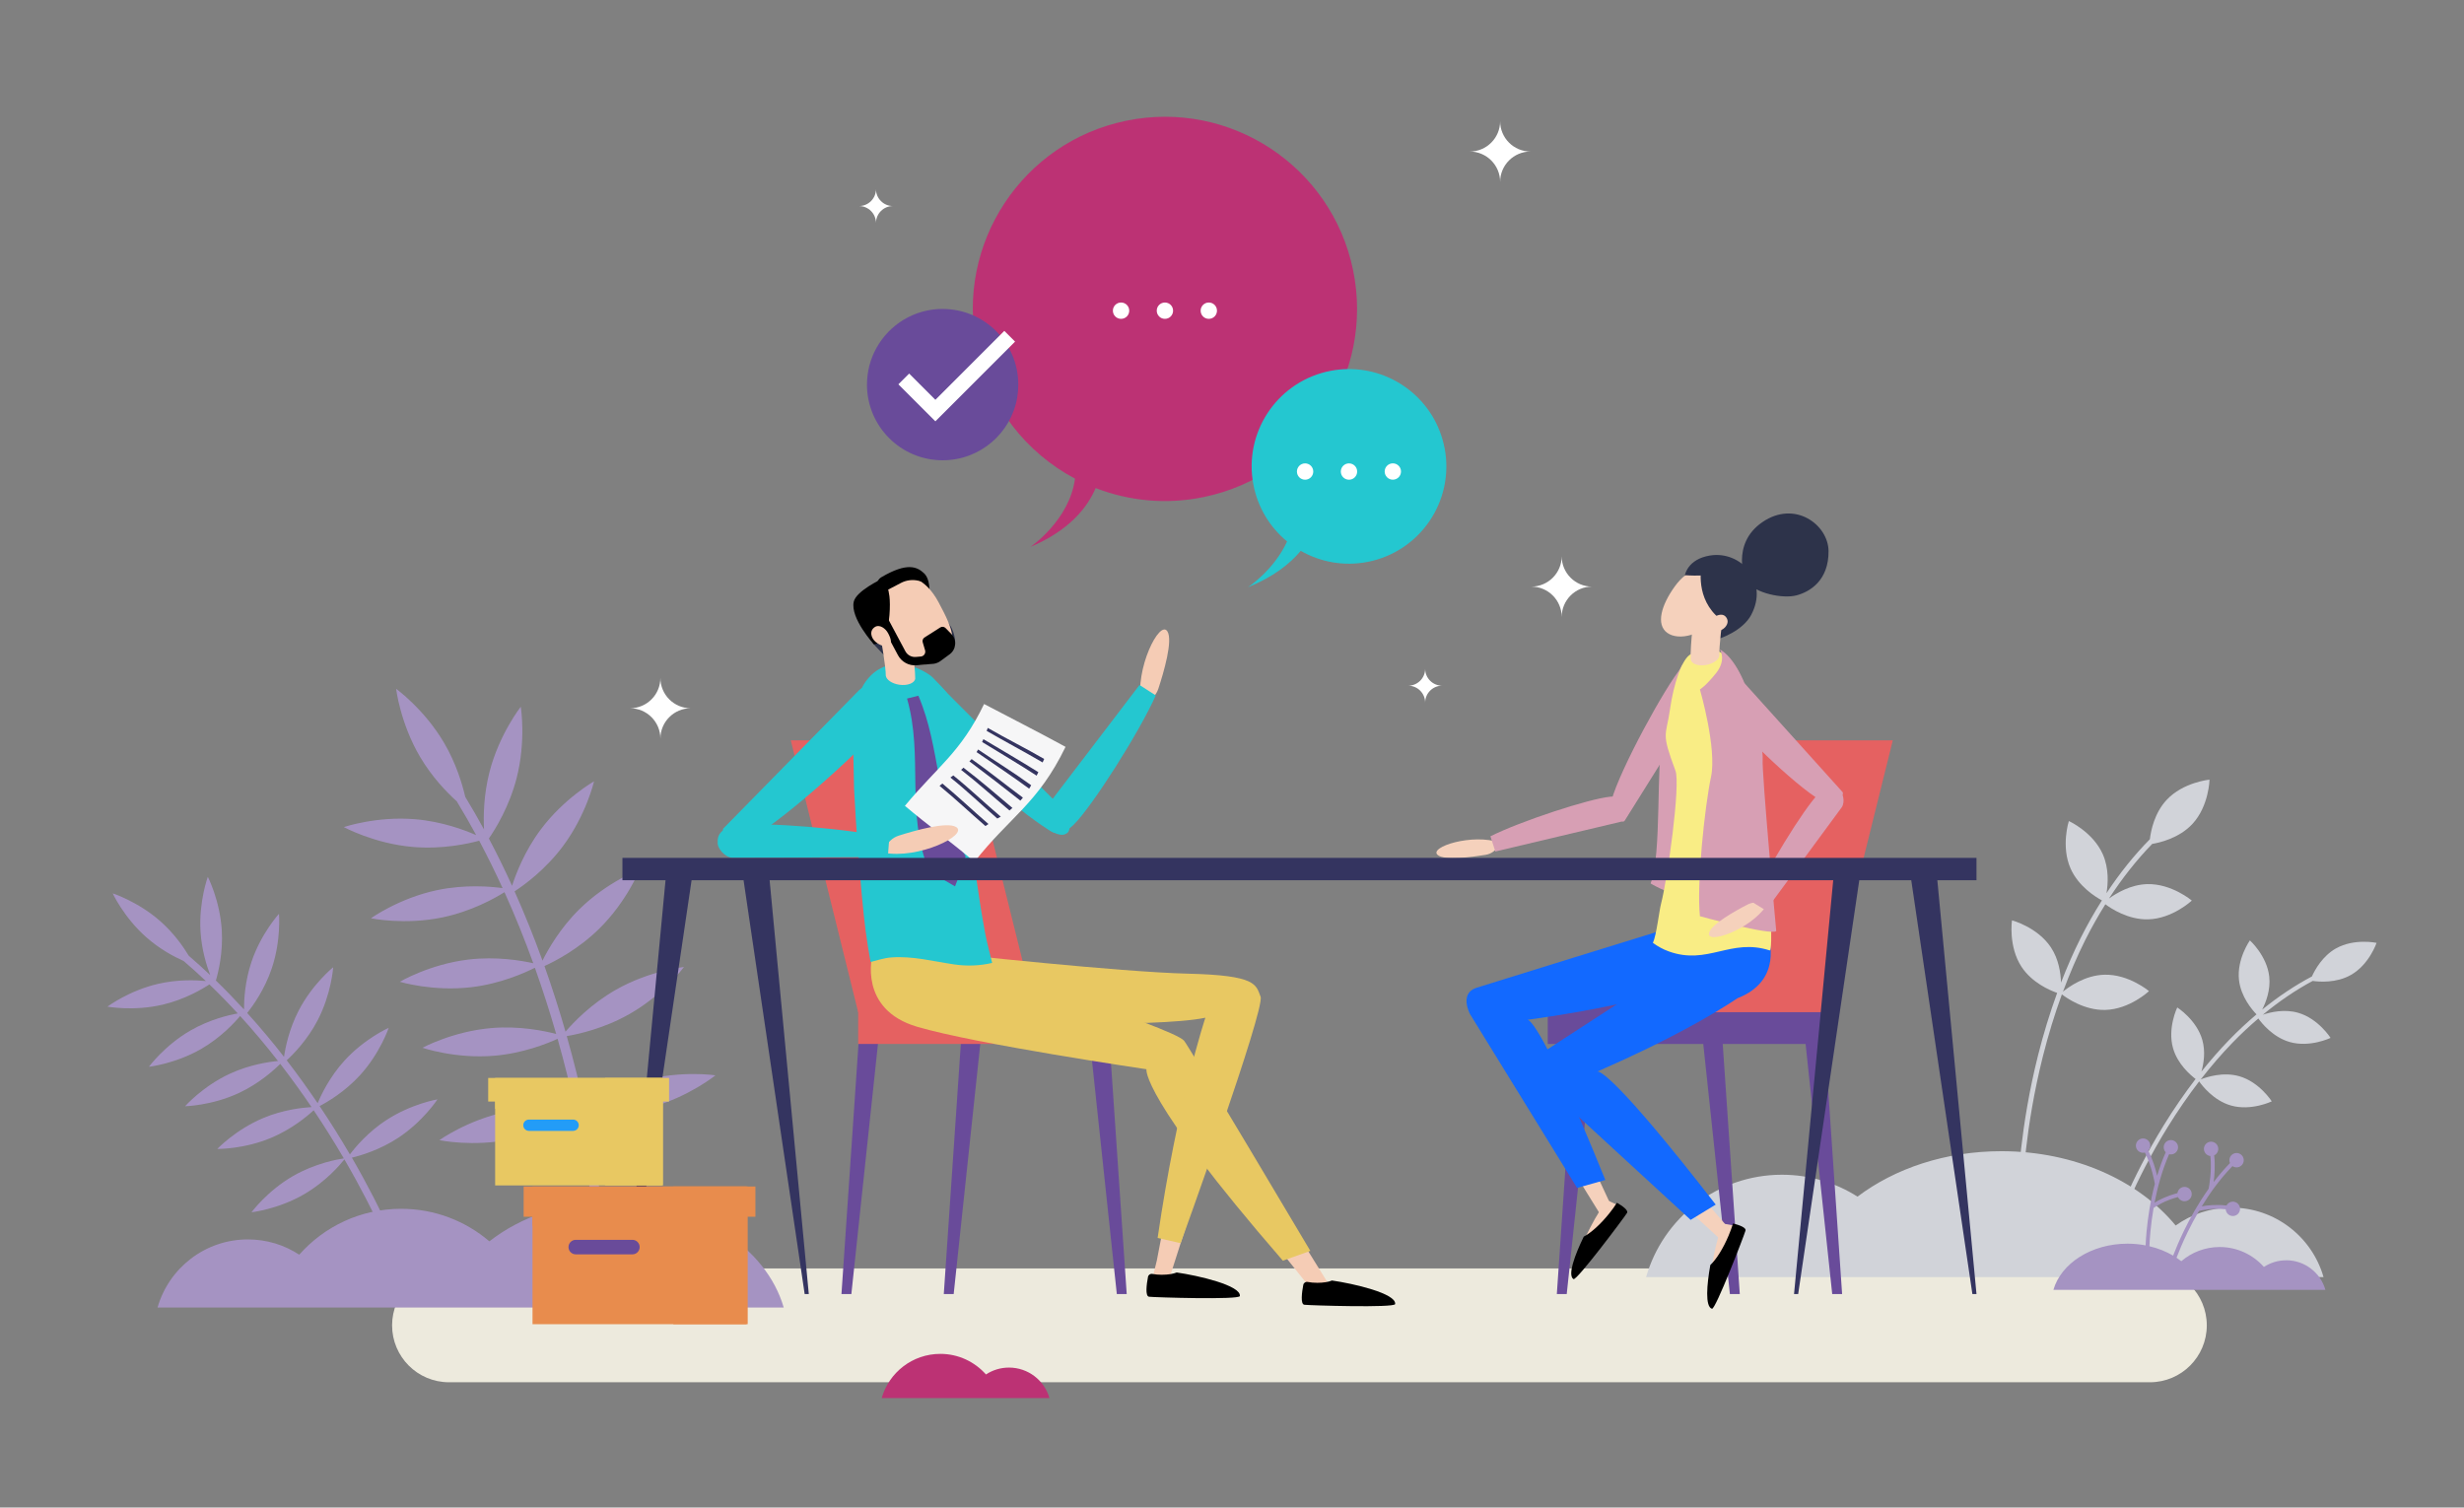 <?xml version="1.0" encoding="UTF-8"?><svg xmlns="http://www.w3.org/2000/svg" viewBox="0 0 684.85 419"><rect x="0" y="0" width="684.85" height="419" fill="#808080" stroke="none"/><defs><style>.cls-1{fill:#f6f6f7;}.cls-2{fill:#f9ed85;}.cls-3{fill:#694b9a;}.cls-4{fill:#f5d1bc;}.cls-5{fill:#f5ccb5;}.cls-6,.cls-7{fill:#e8c862;}.cls-8,.cls-9{fill:#e88c4d;}.cls-10{fill:#e56161;}.cls-11{fill:#edeadd;}.cls-12{fill:#fff;}.cls-13{fill:#bc3274;}.cls-14{fill:#a593c2;}.cls-15{fill:#d1d3d9;}.cls-16{fill:#d79fb4;}.cls-17{fill:#1269ff;}.cls-18{fill:#239cf7;}.cls-19{fill:#2d334a;}.cls-20{fill:#24c7d0;}.cls-21{fill:#343460;}.cls-9,.cls-7{mix-blend-mode:multiply;}.cls-22{isolation:isolate;}</style></defs><g class="cls-22"><g id="Layer_1"><g><path class="cls-11" d="M597.54,384.18H124.8c-8.74,0-15.82-7.08-15.82-15.82s7.08-15.82,15.82-15.82h472.74c8.74,0,15.82,7.08,15.82,15.82s-7.08,15.82-15.82,15.82Z"/><path class="cls-15" d="M620.18,335.64c-5.77,0-11.11,1.85-15.47,4.97-10.24-12.42-28.1-20.65-48.43-20.65-15.55,0-29.65,4.81-40,12.63-6.07-3.86-13.28-6.09-21.01-6.09-17.94,0-33.06,12.03-37.75,28.46h188.29c-3.18-11.15-13.45-19.32-25.63-19.32Z"/><g><path class="cls-15" d="M597.31,275.48s-5.62-4.75-12.39-4.57c-5.44,.14-9.96,3.42-11.53,4.7,1.86-4.99,3.9-9.76,6.14-14.24,1.76-3.52,3.65-6.85,5.64-10.04,1.49,1.12,6.3,4.34,11.9,4.19,6.77-.18,12.13-5.22,12.13-5.22,0,0-5.62-4.75-12.39-4.57-4.62,.12-8.58,2.51-10.64,4.01,3.66-5.63,7.67-10.72,12.02-15.19,1.99-.33,7.46-1.55,11.17-5.54,4.61-4.96,4.76-12.32,4.76-12.32,0,0-7.33,.69-11.94,5.65-3.37,3.63-4.36,8.53-4.64,10.91-4.36,4.42-8.39,9.44-12.06,15,.44-2.58,.73-6.86-1.02-10.82-2.74-6.2-9.44-9.24-9.44-9.24,0,0-2.26,7,.48,13.2,2.19,4.95,6.9,7.88,8.71,8.86-2.1,3.33-4.09,6.82-5.94,10.51-1.96,3.91-3.76,8.04-5.43,12.34-.08-2.64-.62-6.47-2.79-9.77-3.73-5.66-10.84-7.54-10.84-7.54,0,0-1.06,7.28,2.67,12.94,2.9,4.4,7.83,6.51,9.89,7.23-2.01,5.51-3.79,11.3-5.31,17.34-5.09,20.24-5.57,36.43-5.58,36.59l1.38,.04c0-.16,.48-16.22,5.54-36.32,1.51-6.01,3.28-11.76,5.28-17.24,1.25,.96,6.23,4.48,12.08,4.32,6.77-.18,12.13-5.22,12.13-5.22Z"/><path class="cls-15" d="M649.24,263.61c-3.72,2.12-5.81,5.9-6.66,7.78-4.74,2.51-9.36,5.59-13.83,9.22,1.03-2.01,2.38-5.46,1.97-9.18-.65-5.82-5.38-10.06-5.38-10.06,0,0-3.68,5.18-3.03,11,.52,4.65,3.64,8.29,4.87,9.56-2.59,2.2-5.14,4.56-7.62,7.12-2.63,2.72-5.19,5.65-7.68,8.76,.62-2.19,1.17-5.49,.24-8.77-1.6-5.63-6.97-9.03-6.97-9.03,0,0-2.77,5.72-1.16,11.35,1.25,4.37,4.76,7.39,6.26,8.53-3.09,4.02-6.06,8.33-8.87,12.9-9.45,15.35-14.05,28.56-14.1,28.69l1.13,.39c.04-.13,4.61-13.24,14-28.48,2.81-4.55,5.76-8.84,8.83-12.83,.78,1.12,3.97,5.31,8.83,6.7,5.63,1.61,11.35-1.15,11.35-1.15,0,0-3.4-5.37-9.02-6.98-4.52-1.29-9.09,.23-10.72,.88,2.83-3.63,5.75-7.02,8.76-10.13,2.36-2.44,4.79-4.7,7.25-6.8,.94,1.31,4.06,5.21,8.72,6.54,5.63,1.61,11.35-1.15,11.35-1.15,0,0-3.4-5.37-9.02-6.98-3.84-1.1-7.72-.16-9.8,.54,4.48-3.69,9.1-6.84,13.85-9.39,1.72,.25,6.55,.66,10.64-1.67,5.09-2.89,7.12-8.91,7.12-8.91,0,0-6.21-1.33-11.3,1.56Z"/></g><path class="cls-13" d="M280.44,380.1c-2.36,0-4.56,.7-6.4,1.91-3.1-3.5-7.63-5.72-12.68-5.72-7.75,0-14.28,5.19-16.3,12.29h46.63c-1.4-4.9-5.9-8.48-11.25-8.48Z"/><path class="cls-14" d="M635.44,350.28c-2.29,0-4.42,.68-6.21,1.85-3.01-3.4-7.4-5.54-12.29-5.54-4.07,0-7.79,1.49-10.66,3.94-.43-.33-.87-.65-1.33-.96,.7-1.83,1.73-4.32,3.11-7.16,.85-1.75,1.9-3.74,3.13-5.85,.75-.2,3.58-.86,7.43-.46,.05,.81,.59,1.54,1.41,1.79,1.06,.32,2.17-.28,2.49-1.33s-.28-2.17-1.33-2.49c-.93-.28-1.9,.15-2.34,.98-3.05-.33-5.49-.03-6.89,.24,2.27-3.72,5.12-7.68,8.54-11.19,.17,.12,.36,.21,.56,.27,1.06,.32,2.17-.28,2.49-1.33,.32-1.06-.28-2.17-1.33-2.49-1.06-.32-2.17,.28-2.49,1.33-.14,.47-.1,.96,.08,1.38-1.64,1.68-3.16,3.46-4.54,5.27,.24-1.87,.47-4.66,.14-7.41,.49-.23,.89-.66,1.06-1.23,.32-1.06-.28-2.17-1.33-2.49s-2.17,.28-2.49,1.33c-.32,1.06,.28,2.17,1.33,2.49,.12,.04,.24,.06,.37,.07,.47,4.11-.34,8.45-.48,9.12-2.93,4.12-5.19,8.24-6.79,11.52-1.35,2.77-2.37,5.22-3.08,7.05-1.96-1.15-4.18-2.04-6.59-2.61,.06-1.24,.15-2.6,.29-4.06,.18-1.94,.46-4.17,.87-6.57,.63-.45,3.05-2.07,6.79-3.05,.33,.74,1.1,1.23,1.95,1.17,1.1-.07,1.93-1.02,1.86-2.12-.07-1.1-1.02-1.93-2.12-1.86-.97,.06-1.73,.81-1.85,1.74-2.97,.76-5.15,1.9-6.36,2.65,.82-4.28,2.09-8.99,4.05-13.48,.2,.05,.41,.07,.62,.06,1.1-.07,1.93-1.02,1.86-2.12-.07-1.1-1.02-1.93-2.12-1.86-1.1,.07-1.93,1.02-1.86,2.12,.03,.49,.24,.93,.56,1.26-.95,2.15-1.73,4.35-2.39,6.53-.43-1.83-1.21-4.53-2.48-6.98,.38-.39,.6-.93,.56-1.52-.07-1.1-1.02-1.93-2.12-1.86-1.1,.07-1.93,1.02-1.86,2.12,.07,1.1,1.02,1.93,2.12,1.86,.13,0,.25-.03,.37-.06,1.89,3.68,2.66,8.03,2.77,8.7-1.29,4.88-1.95,9.54-2.29,13.17-.13,1.41-.22,2.72-.28,3.93-1.61-.31-3.29-.48-5.03-.48-10.06,0-18.47,5.49-20.59,12.83h75.6c-1.35-4.75-5.73-8.22-10.91-8.22Z"/><g><path class="cls-14" d="M107.35,311.33c-5.07,3.32-8.57,7.49-10.1,9.52-.09-.15-.18-.31-.27-.46-2.31-3.94-5.03-8.33-8.15-12.97,2.11-1.1,7.01-3.95,11.27-8.62,5.59-6.15,7.94-13.13,7.94-13.13,0,0-6.73,2.99-12.32,9.14-4.11,4.52-6.47,9.49-7.43,11.81-2.6-3.84-5.47-7.85-8.6-11.92,1.79-1.64,5.74-5.62,8.61-11.15,3.83-7.38,4.31-14.72,4.31-14.72,0,0-5.74,4.61-9.57,11.99-2.68,5.15-3.72,10.29-4.1,12.92-3.15-4.05-6.57-8.15-10.24-12.2,1.52-1.89,4.82-6.43,6.82-12.35,2.66-7.87,2.02-15.21,2.02-15.21,0,0-4.97,5.43-7.63,13.31-1.84,5.43-2.1,10.59-2.09,13.28-2.49-2.72-5.1-5.41-7.82-8.05,.69-2.34,2.02-7.77,1.64-13.98-.51-8.3-3.88-14.84-3.88-14.84,0,0-2.54,6.91-2.03,15.21,.31,5.04,1.68,9.43,2.7,12.11-1.93-1.83-3.92-3.62-5.96-5.38-1.48-2.45-4.1-6.24-7.9-9.59-6.23-5.5-13.24-7.74-13.24-7.74,0,0,3.09,6.68,9.32,12.18,3.75,3.32,7.79,5.45,10.41,6.62,2.12,1.81,4.17,3.67,6.16,5.56-2.69-.27-7.83-.5-13.38,.8-8.09,1.89-13.98,6.31-13.98,6.31,0,0,7.24,1.35,15.33-.54,6.15-1.44,11.02-4.33,13.01-5.64,2.74,2.64,5.37,5.34,7.88,8.07-2.46,.44-7.83,1.68-13.13,4.74-7.2,4.15-11.56,10.08-11.56,10.08,0,0,7.32-.8,14.52-4.95,5.47-3.15,9.3-7.33,10.83-9.16,3.78,4.15,7.3,8.36,10.53,12.51-2.52,.23-7.92,1-13.42,3.55-7.54,3.5-12.41,9.02-12.41,9.02,0,0,7.36-.15,14.9-3.65,5.68-2.64,9.84-6.42,11.55-8.13,3.17,4.11,6.07,8.15,8.7,12.02-2.56,.15-7.94,.73-13.47,3.06-7.66,3.22-12.73,8.57-12.73,8.57,0,0,7.36,.12,15.02-3.11,5.7-2.4,9.96-5.97,11.77-7.64,3.07,4.58,5.76,8.91,8.04,12.8,.11,.19,.23,.39,.34,.58-1.65,.24-7.91,1.33-14.1,4.89-7.2,4.15-11.56,10.08-11.56,10.08,0,0,7.32-.8,14.52-4.95,6.19-3.56,10.27-8.44,11.3-9.75,9.31,16,13.97,27.99,14.02,28.11l1.9-.73c-.05-.12-4.66-11.98-13.84-27.86,2.44-.58,7.71-2.13,12.82-5.47,6.95-4.56,10.97-10.73,10.97-10.73,0,0-7.26,1.22-14.21,5.77Z"/><path class="cls-14" d="M170.43,333.86c-13.45,0-25.61,4.27-34.41,11.15-6.61-5.64-15.17-9.04-24.54-9.04-11.27,0-21.38,4.93-28.31,12.75-4.1-2.68-9-4.24-14.27-4.24-11.93,0-21.99,8-25.11,18.93H217.83c-4.89-16.91-24.25-29.54-47.4-29.54Z"/><path class="cls-14" d="M178.89,300.3c-7.62,2.07-13.65,5.83-16.36,7.72-.05-.23-.1-.45-.15-.68-1.27-5.82-2.87-12.36-4.86-19.37,3.06-.51,10.29-2.06,17.45-6.14,9.42-5.36,15.14-13.07,15.14-13.07,0,0-9.55,.99-18.96,6.35-6.93,3.94-11.85,9.15-13.97,11.63-1.67-5.81-3.61-11.93-5.85-18.24,2.89-1.31,9.38-4.65,15.18-10.34,7.73-7.59,11.29-16.5,11.29-16.5,0,0-8.97,3.4-16.71,10.99-5.4,5.3-8.77,11.25-10.31,14.35-2.27-6.29-4.85-12.75-7.76-19.26,2.65-1.73,8.57-6.02,13.44-12.55,6.48-8.68,8.65-18.03,8.65-18.03,0,0-8.35,4.73-14.83,13.41-4.47,5.98-6.88,12.28-7.95,15.62-1.99-4.38-4.14-8.77-6.45-13.14,1.81-2.62,5.64-8.81,7.68-16.66,2.72-10.49,1.19-19.96,1.19-19.96,0,0-5.94,7.53-8.67,18.02-1.65,6.37-1.74,12.37-1.55,16.09-1.66-3.04-3.39-6.07-5.22-9.07-.84-3.63-2.57-9.39-5.92-15.07-5.5-9.34-13.29-14.95-13.29-14.95,0,0,1.13,9.53,6.63,18.87,3.31,5.63,7.45,9.9,10.23,12.4,1.89,3.1,3.68,6.24,5.39,9.39-3.22-1.42-9.51-3.78-16.9-4.41-10.8-.92-19.88,2.18-19.88,2.18,0,0,8.42,4.6,19.22,5.52,8.2,.7,15.41-.92,18.4-1.74,2.33,4.38,4.5,8.79,6.5,13.18-3.23-.45-10.38-1.08-18.19,.56-10.6,2.23-18.4,7.82-18.4,7.82,0,0,9.39,1.97,20-.27,8.06-1.7,14.49-5.33,17.12-6.98,3.01,6.67,5.67,13.3,8,19.75-3.22-.73-10.22-1.96-18.07-1.02-10.76,1.29-19.02,6.17-19.02,6.17,0,0,9.18,2.79,19.94,1.5,8.1-.97,14.79-3.98,17.6-5.4,2.27,6.37,4.23,12.55,5.92,18.41-3.23-.85-10.13-2.3-17.93-1.65-10.8,.9-19.23,5.48-19.23,5.48,0,0,9.08,3.12,19.88,2.22,8.03-.67,14.75-3.37,17.67-4.71,1.96,6.92,3.54,13.37,4.8,19.12,.06,.29,.12,.57,.19,.86-2.14-.37-10.35-1.55-19.45,.37-10.6,2.23-18.4,7.82-18.4,7.82,0,0,9.39,1.97,20-.27,9.11-1.92,16.14-6.31,17.95-7.51,5.07,23.59,6,40.33,6.01,40.5l2.65-.14c0-.17-.93-16.73-5.9-40.12,3.26,.26,10.41,.48,18.1-1.61,10.46-2.84,17.93-8.87,17.93-8.87,0,0-9.49-1.43-19.95,1.41Z"/></g><path class="cls-13" d="M376.08,75.08c-5.95-28.88-34.19-47.47-63.07-41.52-28.88,5.95-47.47,34.19-41.52,63.07,3.34,16.22,13.72,29.19,27.29,36.4-1.49,11.58-12.38,18.97-12.38,18.97,10.87-4.6,15.86-11,18.13-16.35,9.25,3.59,19.6,4.66,30.03,2.5,28.88-5.95,47.47-34.19,41.52-63.07Z"/><g><path class="cls-3" d="M262.01,85.86c-7.91,0-14.8,4.36-18.39,10.82-1.69,3.02-2.65,6.51-2.65,10.22,0,11.61,9.42,21.03,21.03,21.03,10.4,0,19.03-7.54,20.73-17.45,.2-1.16,.3-2.36,.3-3.58,0-11.62-9.42-21.03-21.03-21.03Z"/><polygon class="cls-12" points="259.98 117.1 249.7 106.82 252.69 103.83 259.98 111.12 279.14 91.96 282.13 94.95 259.98 117.1"/></g><g><path class="cls-12" d="M311.59,84.08c-1.25,0-2.27,1.01-2.27,2.27s1.01,2.27,2.27,2.27,2.27-1.01,2.27-2.27-1.01-2.27-2.27-2.27Z"/><path class="cls-12" d="M323.78,84.08c-1.25,0-2.27,1.01-2.27,2.27s1.01,2.27,2.27,2.27,2.27-1.01,2.27-2.27-1.01-2.27-2.27-2.27Z"/><path class="cls-12" d="M335.98,84.08c-1.25,0-2.27,1.01-2.27,2.27s1.01,2.27,2.27,2.27,2.27-1.01,2.27-2.27-1.01-2.27-2.27-2.27Z"/></g><path class="cls-20" d="M401.51,124.56c-2.5-13.12-14.09-22.2-27.01-21.98-1.53,.03-3.08,.18-4.63,.48-14.23,2.71-23.72,16.12-21.72,30.32,.06,.44,.13,.88,.22,1.31,1.23,6.45,4.66,11.92,9.36,15.8-3.62,7.96-10.85,12.71-10.85,12.71,7.01-2.84,11.62-6.47,14.65-10.1,5.4,3.09,11.89,4.35,18.49,3.09,14.67-2.8,24.3-16.96,21.5-31.64Z"/><g><path class="cls-12" d="M362.74,128.79c-1.25,0-2.27,1.01-2.27,2.27s1.01,2.27,2.27,2.27,2.27-1.01,2.27-2.27-1.01-2.27-2.27-2.27Z"/><path class="cls-12" d="M374.94,128.79c-1.25,0-2.27,1.01-2.27,2.27s1.01,2.27,2.27,2.27,2.27-1.01,2.27-2.27-1.01-2.27-2.27-2.27Z"/><circle class="cls-12" cx="387.13" cy="131.05" r="2.27"/></g><g><polygon class="cls-3" points="262.32 359.66 265.07 359.66 273.83 277.29 267.93 277.29 262.32 359.66"/><polygon class="cls-3" points="233.88 359.66 236.63 359.66 245.39 277.29 239.49 277.29 233.88 359.66"/><rect class="cls-10" x="238.52" y="277.29" width="77.16" height="12.87" transform="translate(554.2 567.44) rotate(180)"/><polygon class="cls-3" points="313.16 359.66 310.41 359.66 301.65 277.29 307.55 277.29 313.16 359.66"/><polygon class="cls-10" points="238.52 281.31 287.74 281.31 269 205.76 219.79 205.76 238.52 281.31"/></g><g><rect class="cls-3" x="430.19" y="277.29" width="77.16" height="12.87"/><polygon class="cls-3" points="512 359.66 509.25 359.66 500.48 277.29 506.38 277.29 512 359.66"/><polygon class="cls-3" points="483.56 359.66 480.81 359.66 472.04 277.29 477.94 277.29 483.56 359.66"/><polygon class="cls-3" points="432.71 359.66 435.46 359.66 444.22 277.29 438.33 277.29 432.71 359.66"/><polygon class="cls-10" points="507.35 281.31 458.13 281.31 476.87 205.76 526.09 205.76 507.35 281.31"/></g><g><path class="cls-5" d="M318.18,195.26c1.79-.62,3.18-2.03,3.77-3.82,1.51-4.6,4.08-13.38,2.54-15.93-2.12-3.51-9.14,10.42-7.32,20.1l1.02-.35Z"/><path class="cls-20" d="M321.23,193.28c-4.55,10.25-17.75,30.99-22.83,35.96-4.22,4.12-6.66,1.5-6.79,1.43-1.58-.89-2.24-4.23-1.04-6.01l26.15-34.28,4.51,2.9Z"/><path class="cls-5" d="M339.32,276.04c2.08-2.28,3.95-3.18,6.43-2.48,2.72,.77,4.26,3.64,3.4,6.33l-24,75.02c-.38,1.18-1.63,1.85-2.82,1.52-1.2-.34-1.91-1.56-1.61-2.77l.81-3.31c10.4-53.05,11.1-65.82,17.79-74.31Z"/><path class="cls-5" d="M270.33,283.97c-8.97-2.89-10.03-7.95-9.56-11.33-.03-.23-.04-.47-.03-.71,.09-2.82,2.51-5.01,5.33-4.82l78.59,5.31c1.24,.08,2.19,1.13,2.15,2.38-.01,.42-.14,.8-.34,1.13-1.04,2.72-3.51,4.7-6.47,5.06-15.39,1.91-57.99,6.73-69.66,2.97Z"/><path class="cls-5" d="M319.5,296.58c-.39-3.06,.15-5.07,2.29-6.5,2.35-1.57,5.53-.88,7.02,1.52l41.49,66.95c.65,1.06,.35,2.44-.68,3.13-1.03,.69-2.43,.44-3.15-.57l-1.99-2.76c-33.6-42.35-42.87-51.17-44.98-61.77Z"/><path class="cls-5" d="M250.43,282.2c-8-4.99-7.78-10.16-6.51-13.32,.03-.23,.08-.46,.14-.7,.78-2.71,3.66-4.24,6.34-3.37l74.92,24.33c1.18,.38,1.85,1.63,1.5,2.83-.11,.4-.33,.74-.61,1.01-1.68,2.38-4.55,3.7-7.51,3.33-15.39-1.9-57.88-7.63-68.28-14.12Z"/><path d="M366.14,356.54c1.69,0,3.18-.25,4.07-.64,5.91,.83,17.93,3.6,17.56,6.55-.14,1.09-23.6,.38-25.23,.19-1.15-.13-.68-3.53-.3-5.53,.11-.56,.65-.92,1.22-.81,.77,.15,1.7,.24,2.69,.24Z"/><path d="M322.98,354.3c1.69,0,3.18-.25,4.07-.63,5.91,.83,17.93,3.6,17.56,6.55-.14,1.09-23.6,.38-25.23,.19-1.15-.13-.68-3.53-.3-5.53,.11-.56,.65-.92,1.22-.81,.77,.15,1.7,.24,2.69,.24Z"/><path class="cls-6" d="M242.46,265.54s-3.96,14.99,12.43,19.83c16.39,4.84,63.76,11.81,63.76,11.81,0,0-1.86,7.35,37.91,53.21l7.64-2.72s-33.93-57.12-35.1-58.43c-3.39-3.8-61.59-22.13-61.59-22.13,0,0-16.39-3.26-25.05-1.57Z"/><path class="cls-6" d="M321.75,344.07l6.4,1.46s23.54-65.12,22.22-68.51c-1.32-3.39-1.11-5.95-20.15-6.4-19.04-.45-65.73-5.57-65.73-5.57l5.84,18.92s50.56,1.87,64.69-1.11c0,0-7.74,23.24-13.27,61.21Z"/><path class="cls-20" d="M251.18,196.24c-3.92-5.29,1-8.04,1.1-8.18,1.2-1.56,5.04-1.24,6.83,.38l37.94,38.04c.67,.55,.4,4.06-.13,4.75-.18,.23-.4,.4-.65,.5-1.7,1.12-5.12-1.25-6.84-2.42-8.44-5.75-33.15-26.19-38.24-33.07Z"/><path class="cls-20" d="M240.12,254.69c-.21-1.97-.41-3.97-.59-5.94-.12-1.3-.23-2.65-.34-3.92-.25-2.9-.5-5.84-.74-8.69-.11-1.35-.21-2.77-.29-4.03-.22-3.12-.43-6.54-.58-9.48-.06-1.27-.19-2.64-.2-3.5-.07-5.62-.37-11.16-.09-16.5,.16-3.12-.21-4.53,.73-7.71,2.79-9.5,10.58-13.22,19.56-7.86,.48,.29,1.27,.83,1.61,1.19,3.52,3.69,6.3,5.77,6.02,11.75-.31,6.57,1.64,15.7,2.95,22.84,.08,.44,.3,2.12,.45,3.08,.22,1.35,.48,3.07,.73,4.7,.34,2.28,.75,4.84,1.1,7.28,.21,1.47,.45,3.13,.69,4.69,.42,2.76,.84,5.64,1.26,8.44,.12,.78,.25,1.59,.38,2.36,.1,.6,.2,1.19,.3,1.78,.24,1.41,.49,2.9,.76,4.28,.23,1.21,.49,2.3,.77,3.47,.37,1.58,.76,3.14,1.16,4.71-3.47,.81-7.02,.93-10.53,.42-5.9-.86-11.57-2.4-17.53-1.94-2,.15-3.82,.79-5.74,1.26-.55-2.99-1.01-6.01-1.41-9.03-.16-1.2-.29-2.41-.42-3.62Z"/><g><path class="cls-19" d="M265.49,178.76s.1-3.73-2.41-6.13c-2.51-2.4-2.39,1.3-2.39,1.3l4.81,4.83Z"/><path class="cls-19" d="M242.5,178.65c.27,.26,4.66,5.42,5.71,5.16,1.44-.35-.62-4.82-.62-4.82l-5.09-.35Z"/><path d="M258.28,164.49s.37-3.5-1.53-5.23c-1.81-1.64-4.51-3.12-11.8,1.18-1.04,.61-1.49,1.88-1.08,3.02l1.17,3.22,13.24-2.19Z"/><path class="cls-5" d="M245.56,175.58c2.36,4.41,4.63,7.88,8.28,8.81,1.28,.32,2.78,.45,4.38,.12,1-.21,2.03-.6,3.08-1.23,2.72-1.66,3.61-3.72,3.42-6.14-.22-2.78-1.87-6.04-3.84-9.73-3.7-6.92-9.01-8.61-13.23-6.35-4.23,2.26-5.77,7.61-2.08,14.53Z"/><path class="cls-5" d="M244.27,174.46l8.09-1.56c.21,1.11,2.06,11.67,2.02,15.72-.18,1.26-2.17,2.02-4.43,1.69-2.03-.3-3.58-1.37-3.75-2.5h0c.02-2.43-1.18-9.48-1.92-13.35Z"/><path d="M242.89,179.08s2.15-.14,3.14-2.42c1.3-3,1.48-8.56,1.18-10.95-.53-4.2-2.04-4.82-2.04-4.82,0,0-7.2,3.31-7.88,6.36-1.02,4.57,5.61,11.84,5.61,11.84Z"/><path d="M246.25,170.91l5.39,10.1c.57,1.07,1.72,1.69,2.92,1.58l1.38-.12c.85-.07,1.42-.91,1.18-1.73l-.66-2.24c-.15-.5,.06-1.04,.5-1.32l4.38-2.79c.47-.3,1.08-.23,1.47,.17l1.61,1.65c1.59,1.63,1.37,4.29-.47,5.64l-2.55,1.87c-.55,.4-1.18,.66-1.84,.76-.05,0-.1,.02-.15,.02h-.1l-1.07,.1h0l-3.49,.3c-2.13,.19-4.16-.92-5.17-2.8l-5.39-10.1,2.04-1.09Z"/><path class="cls-5" d="M242.55,177.41c.79,1.5,3.3,2.64,4.39,2.06,1.09-.57,.72-1.94-.08-3.44-.79-1.5-2.42-2.44-3.51-1.87-1.09,.57-1.6,1.74-.81,3.25Z"/><path d="M245.93,164.36l4.48-2.34c1.5-.79,3.24-1,4.88-.61l2.24,.53-4.28-3.09-4.31,.54-4.39,2.73,1.38,2.25Z"/></g><path class="cls-3" d="M252.11,194.16c4.62,16.22-.48,31.39,6.06,47.84,2.36,1.55,4.83,2.94,7.27,4.35,1.09-2.76,2.14-5.48,2.94-8.34-8.72-15.36-6.74-29.61-13.12-44.64-1.05,.24-2.1,.52-3.15,.78Z"/><g><path class="cls-1" d="M251.51,223.97c6.33,5.37,13.04,10.18,19.33,15.56,9.82-12.53,17.62-16.08,25.32-31.95-7.48-4.09-15.09-7.94-22.64-11.91-6.5,13.5-12.85,17.26-22.01,28.3Z"/><path class="cls-21" d="M274.23,203.14c5.15,2.99,10.42,5.76,15.56,8.77,.14-.32,.29-.65,.43-.97-5.16-3-10.52-5.64-15.68-8.63-.1,.28-.21,.56-.31,.84Z"/><path class="cls-21" d="M272.97,206.23c5.06,3.12,10.18,6.1,15.15,9.35,.16-.32,.32-.65,.48-.97-5.04-3.16-10.17-6.11-15.27-9.17-.12,.26-.23,.53-.36,.79Z"/><path class="cls-21" d="M271.43,209.04c4.9,3.36,9.82,6.65,14.62,10.16,.19-.32,.38-.63,.56-.95-4.79-3.5-9.86-6.59-14.75-9.94-.14,.24-.29,.49-.43,.73Z"/><path class="cls-21" d="M269.44,211.61c4.77,3.59,9.47,7.21,14.16,10.91,.25-.27,.49-.54,.71-.83-4.78-3.53-9.38-7.28-14.25-10.71-.21,.21-.42,.42-.62,.63Z"/><path class="cls-21" d="M267.13,213.97c4.65,3.6,8.95,7.52,13.45,11.29,.27-.23,.55-.46,.82-.7-4.52-3.79-8.91-7.64-13.63-11.2-.21,.22-.4,.43-.64,.61Z"/><path class="cls-21" d="M264.15,216.1c4.52,3.6,8.68,7.62,13.05,11.4,.32-.17,.65-.33,.95-.53-4.45-3.76-8.64-7.79-13.19-11.45-.28,.18-.54,.38-.8,.58Z"/><path class="cls-21" d="M261.14,218.41c4.37,3.58,8.47,7.48,12.75,11.17,.28-.18,.57-.37,.85-.55-4.31-3.71-8.43-7.64-12.81-11.26-.26,.21-.53,.43-.79,.64Z"/></g><path class="cls-20" d="M246.77,199.56c3.87-5.32-1.07-8.04-1.17-8.17-1.21-1.55-5.05-1.2-6.82,.43l-37.63,38.34c-.66,.56,.24,1.68,.77,2.36,.18,.23,.41,.39,.66,.5,1.71,1.11,4.39,.92,6.21-.09,9.47-5.25,32.94-26.45,37.98-33.37Z"/><path class="cls-5" d="M245.95,235.98c.63-1.78,2.06-3.16,3.86-3.73,4.62-1.47,13.42-3.95,15.95-2.38,3.49,2.15-10.51,9.04-20.18,7.12l.36-1.01Z"/><path class="cls-20" d="M247.17,232.87c-10.92-2.55-35.43-4.52-42.46-3.46-5.83,.88-5.21,4.41-5.23,4.56-.24,1.79,2.02,4.34,4.17,4.45l43.11-.2,.41-5.35Z"/></g><g><path class="cls-19" d="M485.22,161.57s-4.37-10.3,4.65-16.47c9.02-6.17,18.3,.74,18.36,8.07,.06,8.14-5.15,11.31-8.9,12.3-3.75,1-11.29-.5-14.11-3.9Z"/><path class="cls-4" d="M417.55,276.73c-2.15-1.43-3.86-1.78-5.73-.71-2.05,1.18-2.73,3.82-1.48,5.84l34.74,56.15c.55,.89,1.7,1.18,2.6,.66,.9-.52,1.23-1.66,.75-2.58l-1.33-2.52c-19.23-41.04-22.38-51.29-29.55-56.84Z"/><path class="cls-4" d="M446.95,333.71s4.74,1.93,4.42,2.79c-.31,.86-12.24,17.2-13.82,17.79-1.58,.59,0-3.7,0-3.7,0,0,3.91-9.07,6.88-13.72,0,0,2.29-3.34,2.52-3.16Z"/><path d="M440.19,343.71c2.02-1.06,4.66-3.41,7.12-6.49,.79-.98,1.49-1.97,2.11-2.93,1.56,.91,3.26,2.11,2.79,2.85-.81,1.3-13.99,18.9-14.87,18.37-1.73-1.06,.44-6.86,2.85-11.8Z"/><path class="cls-4" d="M473.26,271.38c6.8-4.03,6.71-8.37,5.71-11.04-.02-.19-.05-.39-.11-.59-.6-2.29-2.98-3.62-5.25-2.94l-63.25,18.97c-1,.3-1.58,1.34-1.31,2.34,.09,.34,.26,.63,.49,.86,1.36,2.03,3.74,3.18,6.23,2.94,12.94-1.3,48.66-5.29,57.49-10.54Z"/><path class="cls-17" d="M475.22,271.55s-13.64,6.78-50.72,11.9c0,0,2.83-2.04,21.69,44.51l-7.86,2.2-29.75-48.3s-3.11-5.75,1.79-7.32c4.9-1.57,49.81-15.43,49.81-15.43l13,2.51,2.03,9.93Z"/><path class="cls-4" d="M435.38,293.28c-2.46-.79-4.2-.67-5.71,.87-1.66,1.69-1.59,4.42,.16,6.02l48.68,44.61c.77,.7,1.95,.67,2.68-.07s.74-1.93,.02-2.69l-1.97-2.07c-29.65-34.28-35.47-43.29-43.87-46.68Z"/><path class="cls-4" d="M479.15,340.15s5.08,.57,5.01,1.48c-.07,.91-7.11,19.88-8.47,20.87-1.36,.99-1.01-3.56-1.01-3.56,0,0,1.3-9.79,2.89-15.07,0,0,1.3-3.84,1.57-3.73Z"/><path d="M475.36,351.61c1.66-1.57,3.56-4.55,5.09-8.18,.49-1.16,.9-2.3,1.24-3.39,1.75,.45,3.71,1.15,3.46,1.99-.43,1.48-8.34,21.99-9.32,21.72-1.95-.55-1.44-6.73-.46-12.13Z"/><path class="cls-4" d="M487.55,273.02c5.45-5.73,4.19-9.87,2.49-12.17-.07-.18-.16-.36-.26-.53-1.2-2.04-3.85-2.68-5.85-1.41l-55.72,35.43c-.88,.56-1.16,1.71-.63,2.61,.18,.3,.42,.53,.71,.69,1.86,1.59,4.47,2.05,6.79,1.13,12.1-4.76,45.39-18.31,52.47-25.75Z"/><path class="cls-17" d="M491.5,260.47l-13.7,.39-4.34,3.72-1.83,.15s-39.46,25.53-43.75,28.37c-4.29,2.84,.27,7.54,.27,7.54l41.75,38.41,6.97-4.25c-27.91-35.96-32.31-37.09-32.89-36.98,20.18-8.82,32.38-16,38.99-20.4h0c12.77-4.97,8.52-16.95,8.52-16.95Z"/><path class="cls-16" d="M467.66,184.62s-3.16,4.84-5.34,16.6c-2.18,11.76-.35,36.16-3.55,44.32,0,0,4.29,2.64,8.89,3.5l3.81-40.09-3.81-24.33Z"/><path class="cls-4" d="M416.53,235c-.73,1.38-2.06,2.34-3.6,2.59-3.95,.65-11.44,1.63-13.33,.05-2.6-2.18,9.67-6.14,17.35-3.42l-.41,.79Z"/><path class="cls-16" d="M414.25,232.44c8.28-4.17,27.58-10.51,33.43-11.02,4.85-.43,5.04,2.53,5.09,2.65,.54,1.39-.78,3.87-2.48,4.38l-34.67,8.21-1.37-4.22Z"/><path class="cls-16" d="M467.38,185.5c3.53-4.14,6.66-.69,6.79-.64,1.48,.68,1.94,3.83,.97,5.56l-23.54,37.63c-.32,.64-1.39,.13-2.04-.17-.22-.1-.4-.25-.53-.43-1.22-1.16-1.59-3.35-1.13-5.01,2.39-8.62,14.9-31.57,19.48-36.95Z"/><path class="cls-2" d="M491.9,264.15c.82,.26,.43-16.56-1.52-28.6,.44-10.44-2.36-35.35-4.75-42.89-3-9.48-7.73-14.67-15.62-10.88-2.48,1.19-4.84,8.17-5.89,15.6-1.05,7.42-2.52,5.93,1.56,16.82,1.45,3.87-2.2,30.07-4.01,37-.52,1.99-1.27,8.76-2.26,10.86,1.45,1.03,2.81,1.79,4.39,2.36,10.88,3.95,17.19-3.78,28.09-.26Z"/><path class="cls-16" d="M478.31,196.31c-2.7-4.19,1.32-6.41,1.4-6.52,1.04-1.25,4.02-1.02,5.3,.25l27.07,30.05c.49,.44-.29,1.34-.75,1.89-.15,.18-.34,.32-.54,.4-1.4,.9-3.49,.79-4.84,.01-7.08-4.06-24.12-20.64-27.64-26.09Z"/><path class="cls-19" d="M471.87,175.67c.44,1.67,2.08,2.74,3.79,2.44,2.76-.49,8.77-2.94,11.04-7.16,5.03-9.34-2.86-17.96-11.44-16.55-6.15,1.01-7.19,5.33-7.07,6.61,.09,.95,2.47,10.05,3.68,14.66Z"/><path class="cls-4" d="M479.19,169.04l-7.98-1.17c-.16,1.09-1.51,11.51-1.29,15.47,.24,1.23,2.21,1.88,4.41,1.46,1.98-.38,3.45-1.5,3.56-2.61h0c-.13-2.38,.74-9.33,1.3-13.15Z"/><path class="cls-4" d="M477.12,171.35c-3.79,5.24-10.51,6.85-13.72,4.54-3.2-2.32-1.68-7.68,2.11-12.92,3.79-5.24,8.31-6.03,11.52-3.72,3.2,2.32,3.87,6.86,.08,12.1Z"/><path class="cls-19" d="M473.05,156.65s-2.12,8.4,3.83,14.33c3.07,3.06,6.96-2.21,6.96-2.21l-1.09-7.21s-1.89-3.72-4.27-4.53c-.2-.07-5.42-.38-5.42-.38Z"/><path class="cls-19" d="M468.38,159.87s7.51,.64,9.5-1.16c1.99-1.8-1.45-3.05-1.45-3.05,0,0-4.99-.4-8.05,4.21Z"/><path class="cls-4" d="M479.41,174.41c-1.1,1.17-3.67,1.57-4.52,.78-.85-.8-.17-1.95,.93-3.12,1.1-1.17,2.82-1.62,3.67-.82,.85,.8,1.02,1.99-.08,3.16Z"/><path class="cls-16" d="M478.06,180.53s1.85,2.87-1.07,6.53c-2.92,3.66-4.51,4.56-4.51,4.56,0,0,4.78,16.42,3.08,24.33-1.69,7.91-4.03,29.64-3.08,38.7,0,0,19.9,5.48,21.21,4.11,0,0-4.05-44.19-3.77-47.71,.28-3.53-3.74-25.96-11.86-30.53Z"/><path class="cls-4" d="M490.17,251.33c-1.41-.67-3.05-.64-4.44,.07-3.56,1.83-10.15,5.52-10.72,7.91-.79,3.3,11.42-.85,15.96-7.6l-.8-.38Z"/><path class="cls-16" d="M487.03,250.7c3.61-8.53,14.23-25.85,18.36-30.03,3.43-3.46,5.48-1.33,5.59-1.27,1.32,.71,1.91,3.46,.94,4.95l-21.12,28.69-3.77-2.33Z"/></g><polygon class="cls-21" points="549.35 238.43 173 238.43 173 244.65 184.98 244.65 174.09 359.66 175.23 359.66 192.22 244.65 206.67 244.65 223.65 359.66 224.8 359.66 213.91 244.65 509.53 244.65 498.64 359.66 499.79 359.66 516.77 244.65 531.22 244.65 548.21 359.66 549.35 359.66 538.47 244.65 549.35 244.65 549.35 238.43"/><g><rect class="cls-8" x="148.01" y="329.77" width="59.48" height="38.27"/><rect class="cls-9" x="187.15" y="329.77" width="20.67" height="38.27"/><rect class="cls-9" x="148.01" y="330.77" width="59.48" height="9.97"/><rect class="cls-8" x="145.54" y="329.77" width="64.42" height="8.41"/><path class="cls-3" d="M175.77,348.63h-15.74c-1.11,0-2.02-.9-2.02-2.02h0c0-1.11,.9-2.02,2.02-2.02h15.74c1.11,0,2.02,.9,2.02,2.02h0c0,1.11-.9,2.02-2.02,2.02Z"/></g><g><rect class="cls-6" x="137.62" y="299.6" width="46.41" height="29.87"/><rect class="cls-7" x="168.17" y="299.6" width="16.13" height="29.87"/><rect class="cls-7" x="137.62" y="300.38" width="46.41" height="7.78"/><rect class="cls-6" x="135.69" y="299.6" width="50.27" height="6.56"/><path class="cls-18" d="M159.29,314.31h-12.28c-.87,0-1.57-.7-1.57-1.57h0c0-.87,.7-1.57,1.57-1.57h12.28c.87,0,1.57,.7,1.57,1.57h0c0,.87-.7,1.57-1.57,1.57Z"/></g><path class="cls-12" d="M425.62,163.04c4.66,0,8.44-3.78,8.44-8.44,0,4.66,3.78,8.44,8.44,8.44-4.66,0-8.44,3.78-8.44,8.44,0-4.66-3.78-8.44-8.44-8.44Z"/><path class="cls-12" d="M408.51,42.12c4.66,0,8.44-3.78,8.44-8.44,0,4.66,3.78,8.44,8.44,8.44-4.66,0-8.44,3.78-8.44,8.44,0-4.66-3.78-8.44-8.44-8.44Z"/><path class="cls-12" d="M175.11,196.85c4.66,0,8.44-3.78,8.44-8.44,0,4.66,3.78,8.44,8.44,8.44-4.66,0-8.44,3.78-8.44,8.44,0-4.66-3.78-8.44-8.44-8.44Z"/><path class="cls-12" d="M391.4,190.58c2.6,0,4.71-2.11,4.71-4.71,0,2.6,2.11,4.71,4.71,4.71-2.6,0-4.71,2.11-4.71,4.71,0-2.6-2.11-4.71-4.71-4.71Z"/><path class="cls-12" d="M238.76,57.27c2.6,0,4.71-2.11,4.71-4.71,0,2.6,2.11,4.71,4.71,4.71-2.6,0-4.71,2.11-4.71,4.71,0-2.6-2.11-4.71-4.71-4.71Z"/></g></g></g></svg>
